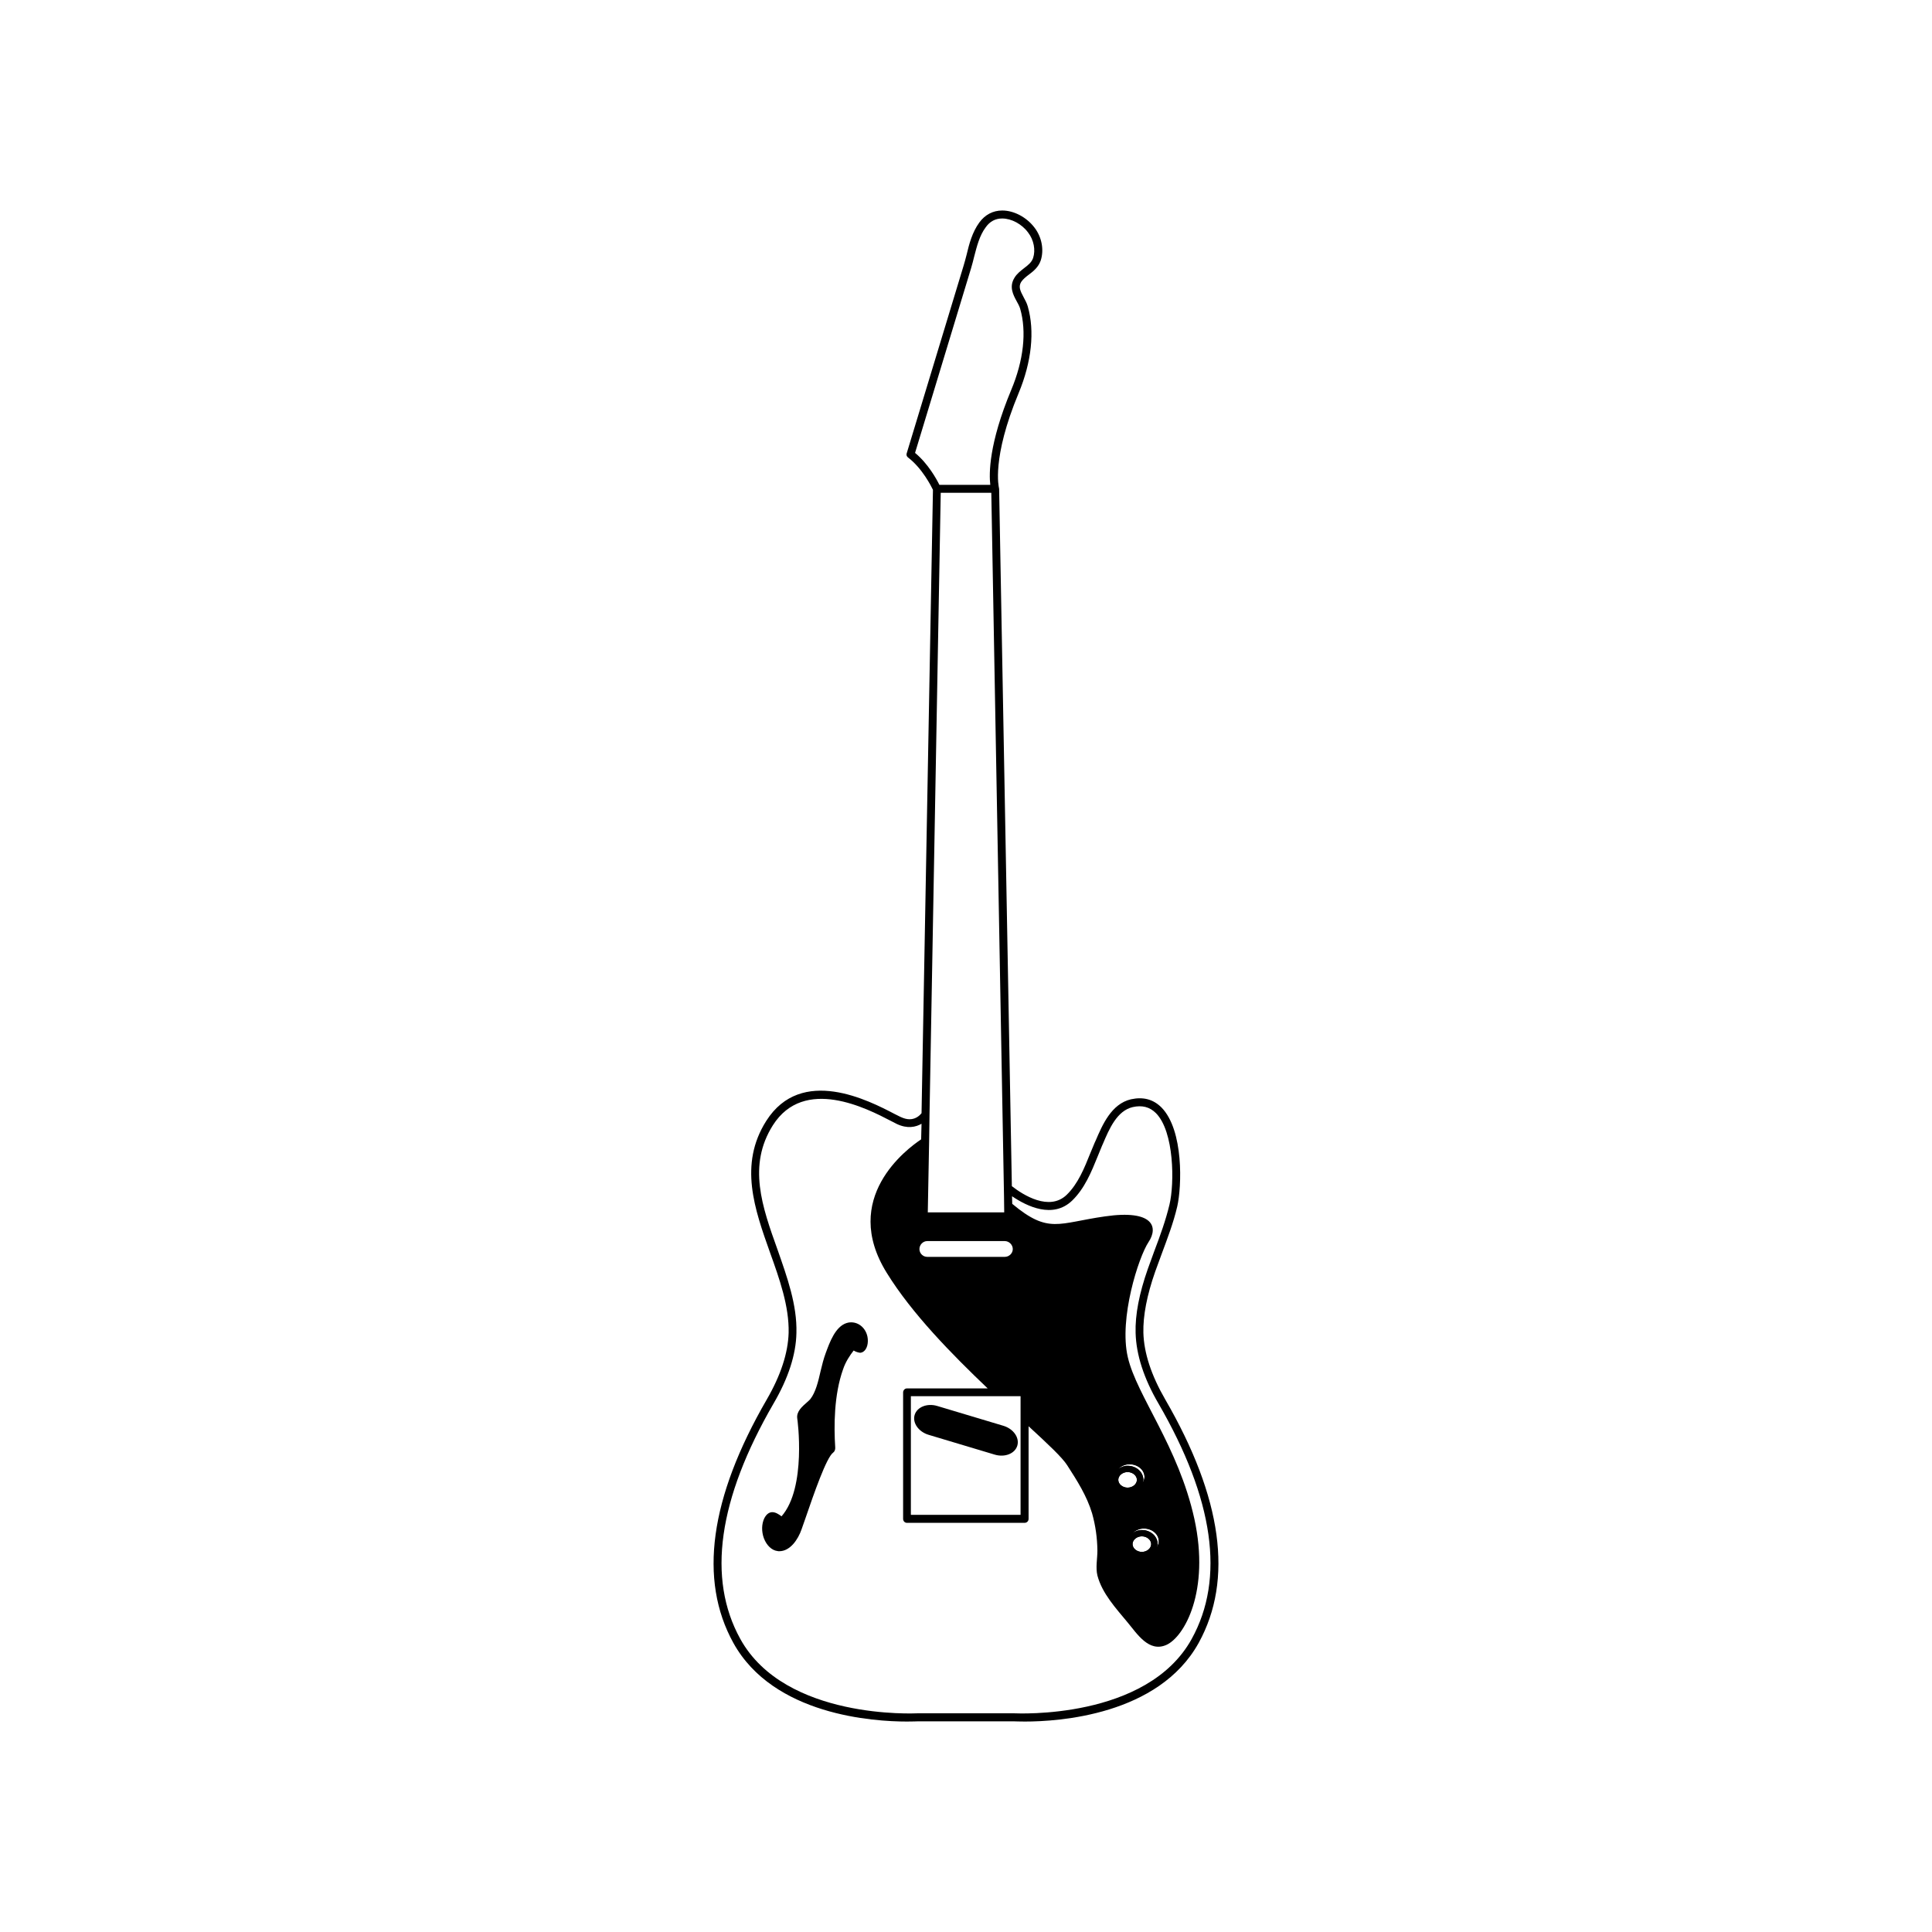 <?xml version="1.0" encoding="UTF-8"?>
<!-- Uploaded to: ICON Repo, www.iconrepo.com, Generator: ICON Repo Mixer Tools -->
<svg fill="#000000" width="800px" height="800px" version="1.1" viewBox="144 144 512 512" xmlns="http://www.w3.org/2000/svg">
 <g>
  <path d="m452.8 514.87c-3.68-6.348-5.644-12.293-5.793-17.684-0.105-4.535 0.953-9.977 3.125-16.172 0.551-1.562 1.152-3.125 1.715-4.684 1.512-4.082 3.125-8.262 4.133-12.594 1.203-5.238 1.762-20.203-4.18-26.25-2.172-2.168-4.836-2.871-8.066-2.168-5.238 1.211-7.609 6.852-9.367 10.934l-0.258 0.555c-0.398 0.906-0.75 1.863-1.152 2.769-1.613 4.031-3.273 8.16-6.297 11.082-4.586 4.383-11.488 0.051-14.508-2.316l-3.375-184.85c0-0.051-0.051-0.051-0.051-0.102s0.051-0.102 0-0.152c0-0.051-2.016-7.707 5.234-25.09 3.43-8.262 4.289-16.375 2.418-22.922-0.25-0.906-0.707-1.715-1.109-2.469-0.91-1.715-1.41-2.769-0.656-4.031 0.504-0.754 1.258-1.359 2.062-1.965 1.211-0.906 2.519-1.965 3.125-3.727 0.91-2.769 0.309-6.144-1.605-8.664-2.117-2.82-5.496-4.586-8.566-4.586h-0.051c-2.418 0-4.535 1.109-6.047 3.176-1.863 2.57-2.672 5.594-3.375 8.566-0.25 0.957-0.508 1.965-0.805 2.922l-15.062 49.676c-0.152 0.402 0 0.855 0.352 1.109 3.777 2.871 6.191 7.707 6.602 8.566l-3.023 165.2c-0.352 0.453-1.41 1.613-3.176 1.613-0.711 0-1.512-0.203-2.469-0.656-0.402-0.203-0.906-0.453-1.512-0.754-6.75-3.527-24.688-12.848-34.008 1.863-7.305 11.539-3.074 23.375 1.008 34.863 2.519 7.004 5.09 14.258 4.934 21.262-0.152 5.391-2.117 11.336-5.793 17.684-15.113 26.098-18.086 47.762-8.867 64.488 10.629 19.246 37.281 20.859 45.996 20.859 1.566 0 2.574-0.051 2.777-0.051h25.738c0.203 0 1.211 0.051 2.769 0.051 8.766 0 35.418-1.613 46.055-20.859 9.215-16.734 6.242-38.398-8.871-64.496zm-66.301-250.85 14.855-48.969c0.309-1.008 0.555-2.016 0.805-3.023 0.711-2.719 1.41-5.594 3.074-7.809 1.109-1.562 2.57-2.316 4.332-2.316h0.051c2.414 0 5.188 1.461 6.848 3.727 1.516 1.965 2.016 4.637 1.316 6.75-0.402 1.16-1.316 1.863-2.371 2.672-0.953 0.754-1.914 1.461-2.57 2.57-1.461 2.367-0.348 4.484 0.555 6.144 0.402 0.707 0.75 1.359 0.953 2.016 1.77 6.098 0.91 13.754-2.367 21.562-5.945 14.258-5.894 22.219-5.543 25.141h-13.488c-0.754-1.512-2.973-5.594-6.449-8.465zm3.727 182.48 0.105-7.152 2.973-164.75h13.402l3.371 186.61 0.051 4.082h-20.254zm-0.5 26.398h20.555c1.109 0 2.117 0.957 2.117 2.117s-1.008 2.066-2.117 2.066h-20.555c-1.109 0-2.066-0.906-2.066-2.066s0.957-2.117 2.066-2.117zm24.734 41.113v31.438h-29.07v-31.438zm45.344 64.336c-11.891 21.512-46.5 19.699-46.91 19.699h-25.844c-0.348 0-34.961 1.812-46.855-19.699-8.867-16.02-5.894-37.031 8.816-62.422 3.883-6.648 5.945-12.949 6.047-18.691 0.203-7.406-2.469-14.812-4.988-22.016-4.133-11.488-7.961-22.371-1.258-33 8.312-13.098 24.988-4.434 31.285-1.16 0.605 0.301 1.16 0.605 1.566 0.805 2.769 1.309 4.984 0.855 6.551-0.051l-0.105 4.133c-3.777 2.519-21.41 15.566-9.117 35.367 6.648 10.781 17.23 21.562 26.754 30.633h-21.41c-0.551 0-1.004 0.504-1.004 1.059v33.504c0 0.605 0.453 1.059 1.004 1.059h31.188c0.605 0 1.059-0.453 1.059-1.059v-24.535c5.09 4.684 8.918 8.262 10.227 10.328 2.621 4.082 5.184 8.062 6.602 12.746 0.906 3.223 1.367 6.5 1.41 9.875 0 2.117-0.508 4.484 0 6.602 1.258 4.785 4.934 8.715 8.012 12.445 2.519 3.023 5.644 8.012 10.277 5.945 4.734-2.117 11.586-14.207 7.406-33.402-4.231-19.195-15.262-32.598-17.633-42.824-2.414-10.277 2.871-26.602 5.492-30.531 2.625-3.93 1.316-8.664-11.539-6.801-12.445 1.762-14.914 4.734-24.586-3.324l-0.051-2.016c3.93 2.672 10.832 6.047 15.922 1.16 3.324-3.223 5.09-7.559 6.801-11.789 0.352-0.906 0.754-1.863 1.113-2.719l0.25-0.555c1.664-3.93 3.727-8.766 7.906-9.723 2.469-0.555 4.488-0.051 6.152 1.613 4.836 4.887 4.934 18.59 3.578 24.234-1.008 4.231-2.519 8.363-4.031 12.344-0.605 1.613-1.16 3.176-1.719 4.734-2.262 6.449-3.375 12.141-3.223 16.93 0.152 5.742 2.168 12.043 6.047 18.691 14.703 25.379 17.676 46.387 8.809 62.41zm-13-41.363c0.051-0.301 0.203-0.504 0.203-0.805 0-2.066-1.863-3.727-4.18-3.727-0.957 0-1.762 0.352-2.469 0.805 0.754-0.707 1.812-1.211 2.973-1.211 2.215 0 3.981 1.512 3.981 3.375-0.004 0.555-0.203 1.059-0.508 1.562zm-3.977-2.871c1.359 0 2.469 0.957 2.469 2.066 0 1.109-1.113 2.066-2.469 2.066s-2.469-0.957-2.469-2.066c0-1.109 1.105-2.066 2.469-2.066zm3.777 15.367c-0.957 0-1.762 0.301-2.469 0.805 0.754-0.707 1.812-1.211 2.973-1.211 2.215 0 3.981 1.512 3.981 3.375 0 0.555-0.203 1.059-0.504 1.562 0.051-0.301 0.203-0.555 0.203-0.805-0.004-2.066-1.867-3.727-4.184-3.727zm2.469 3.727c0 1.109-1.113 2.066-2.469 2.066-1.355 0-2.469-0.957-2.469-2.066s1.113-2.066 2.469-2.066c1.355 0 2.469 0.957 2.469 2.066z"/>
  <path d="m386.39 518.97c-0.629 2.109 1.031 4.473 3.707 5.273l17.508 5.246c2.676 0.801 5.359-0.258 5.992-2.371 0.629-2.109-1.023-4.473-3.707-5.273l-17.508-5.246c-2.664-0.801-5.352 0.262-5.992 2.371z"/>
  <path d="m369.55 494.43c-0.383 0-0.754 0.039-1.145 0.172-3.031 0.922-4.535 5.129-5.586 7.992-0.551 1.473-0.973 3.152-1.352 4.75-0.629 2.777-1.309 5.637-2.734 7.445-0.168 0.211-0.504 0.504-0.836 0.801-1.352 1.18-2.863 2.481-2.621 4.293 0.051 0.168 2.527 18.34-4.16 25.953-0.039 0-0.082-0.039-0.125-0.086-0.578-0.418-1.426-1.008-2.312-1.008-0.629 0-1.465 0.293-2.144 1.637-0.711 1.516-0.754 3.492-0.09 5.301 0.73 1.895 2.106 3.195 3.621 3.367 0.125 0.039 0.297 0.039 0.465 0.039 2.863 0 4.969-3.113 5.894-5.805l1.004-2.863c2.231-6.481 5.598-16.277 7.41-17.504 0.332-0.25 0.539-0.754 0.504-1.305-0.371-5.719-0.332-13.965 2.066-20.695 0.672-2.019 1.797-3.699 2.816-5.008 0.672 0.422 1.516 0.59 1.762 0.59 0.125 0 0.473-0.086 0.598-0.168 1.301-0.676 1.594-2.609 1.301-4.082-0.465-2.266-2.238-3.816-4.336-3.816z"/>
  <path d="m447.11 547.41c-3.117 0-5.637 2.266-5.637 5.039 0 2.769 2.519 4.988 5.637 4.988 3.125 0 5.699-2.215 5.699-4.988-0.008-2.773-2.578-5.039-5.699-5.039zm-0.504 7.859c-1.359 0-2.469-0.957-2.469-2.066s1.113-2.066 2.469-2.066c1.355 0 2.469 0.957 2.469 2.066s-1.109 2.066-2.469 2.066zm3.981-1.262c0.051-0.301 0.203-0.555 0.203-0.805 0-2.066-1.863-3.727-4.18-3.727-0.957 0-1.762 0.301-2.469 0.805 0.754-0.707 1.812-1.211 2.973-1.211 2.215 0 3.981 1.512 3.981 3.375-0.004 0.555-0.207 1.059-0.508 1.562z"/>
  <path d="m443.32 530.38c-3.117 0-5.637 2.266-5.637 5.039 0 2.769 2.519 4.988 5.637 4.988 3.125 0 5.699-2.215 5.699-4.988-0.004-2.769-2.574-5.039-5.699-5.039zm-0.5 7.859c-1.359 0-2.469-0.957-2.469-2.066s1.113-2.066 2.469-2.066 2.469 0.957 2.469 2.066c-0.004 1.109-1.109 2.066-2.469 2.066zm3.977-1.258c0.051-0.301 0.203-0.504 0.203-0.805 0-2.066-1.863-3.727-4.18-3.727-0.957 0-1.762 0.352-2.469 0.805 0.754-0.707 1.812-1.211 2.973-1.211 2.215 0 3.981 1.512 3.981 3.375-0.004 0.555-0.203 1.059-0.508 1.562z"/>
 </g>
</svg>